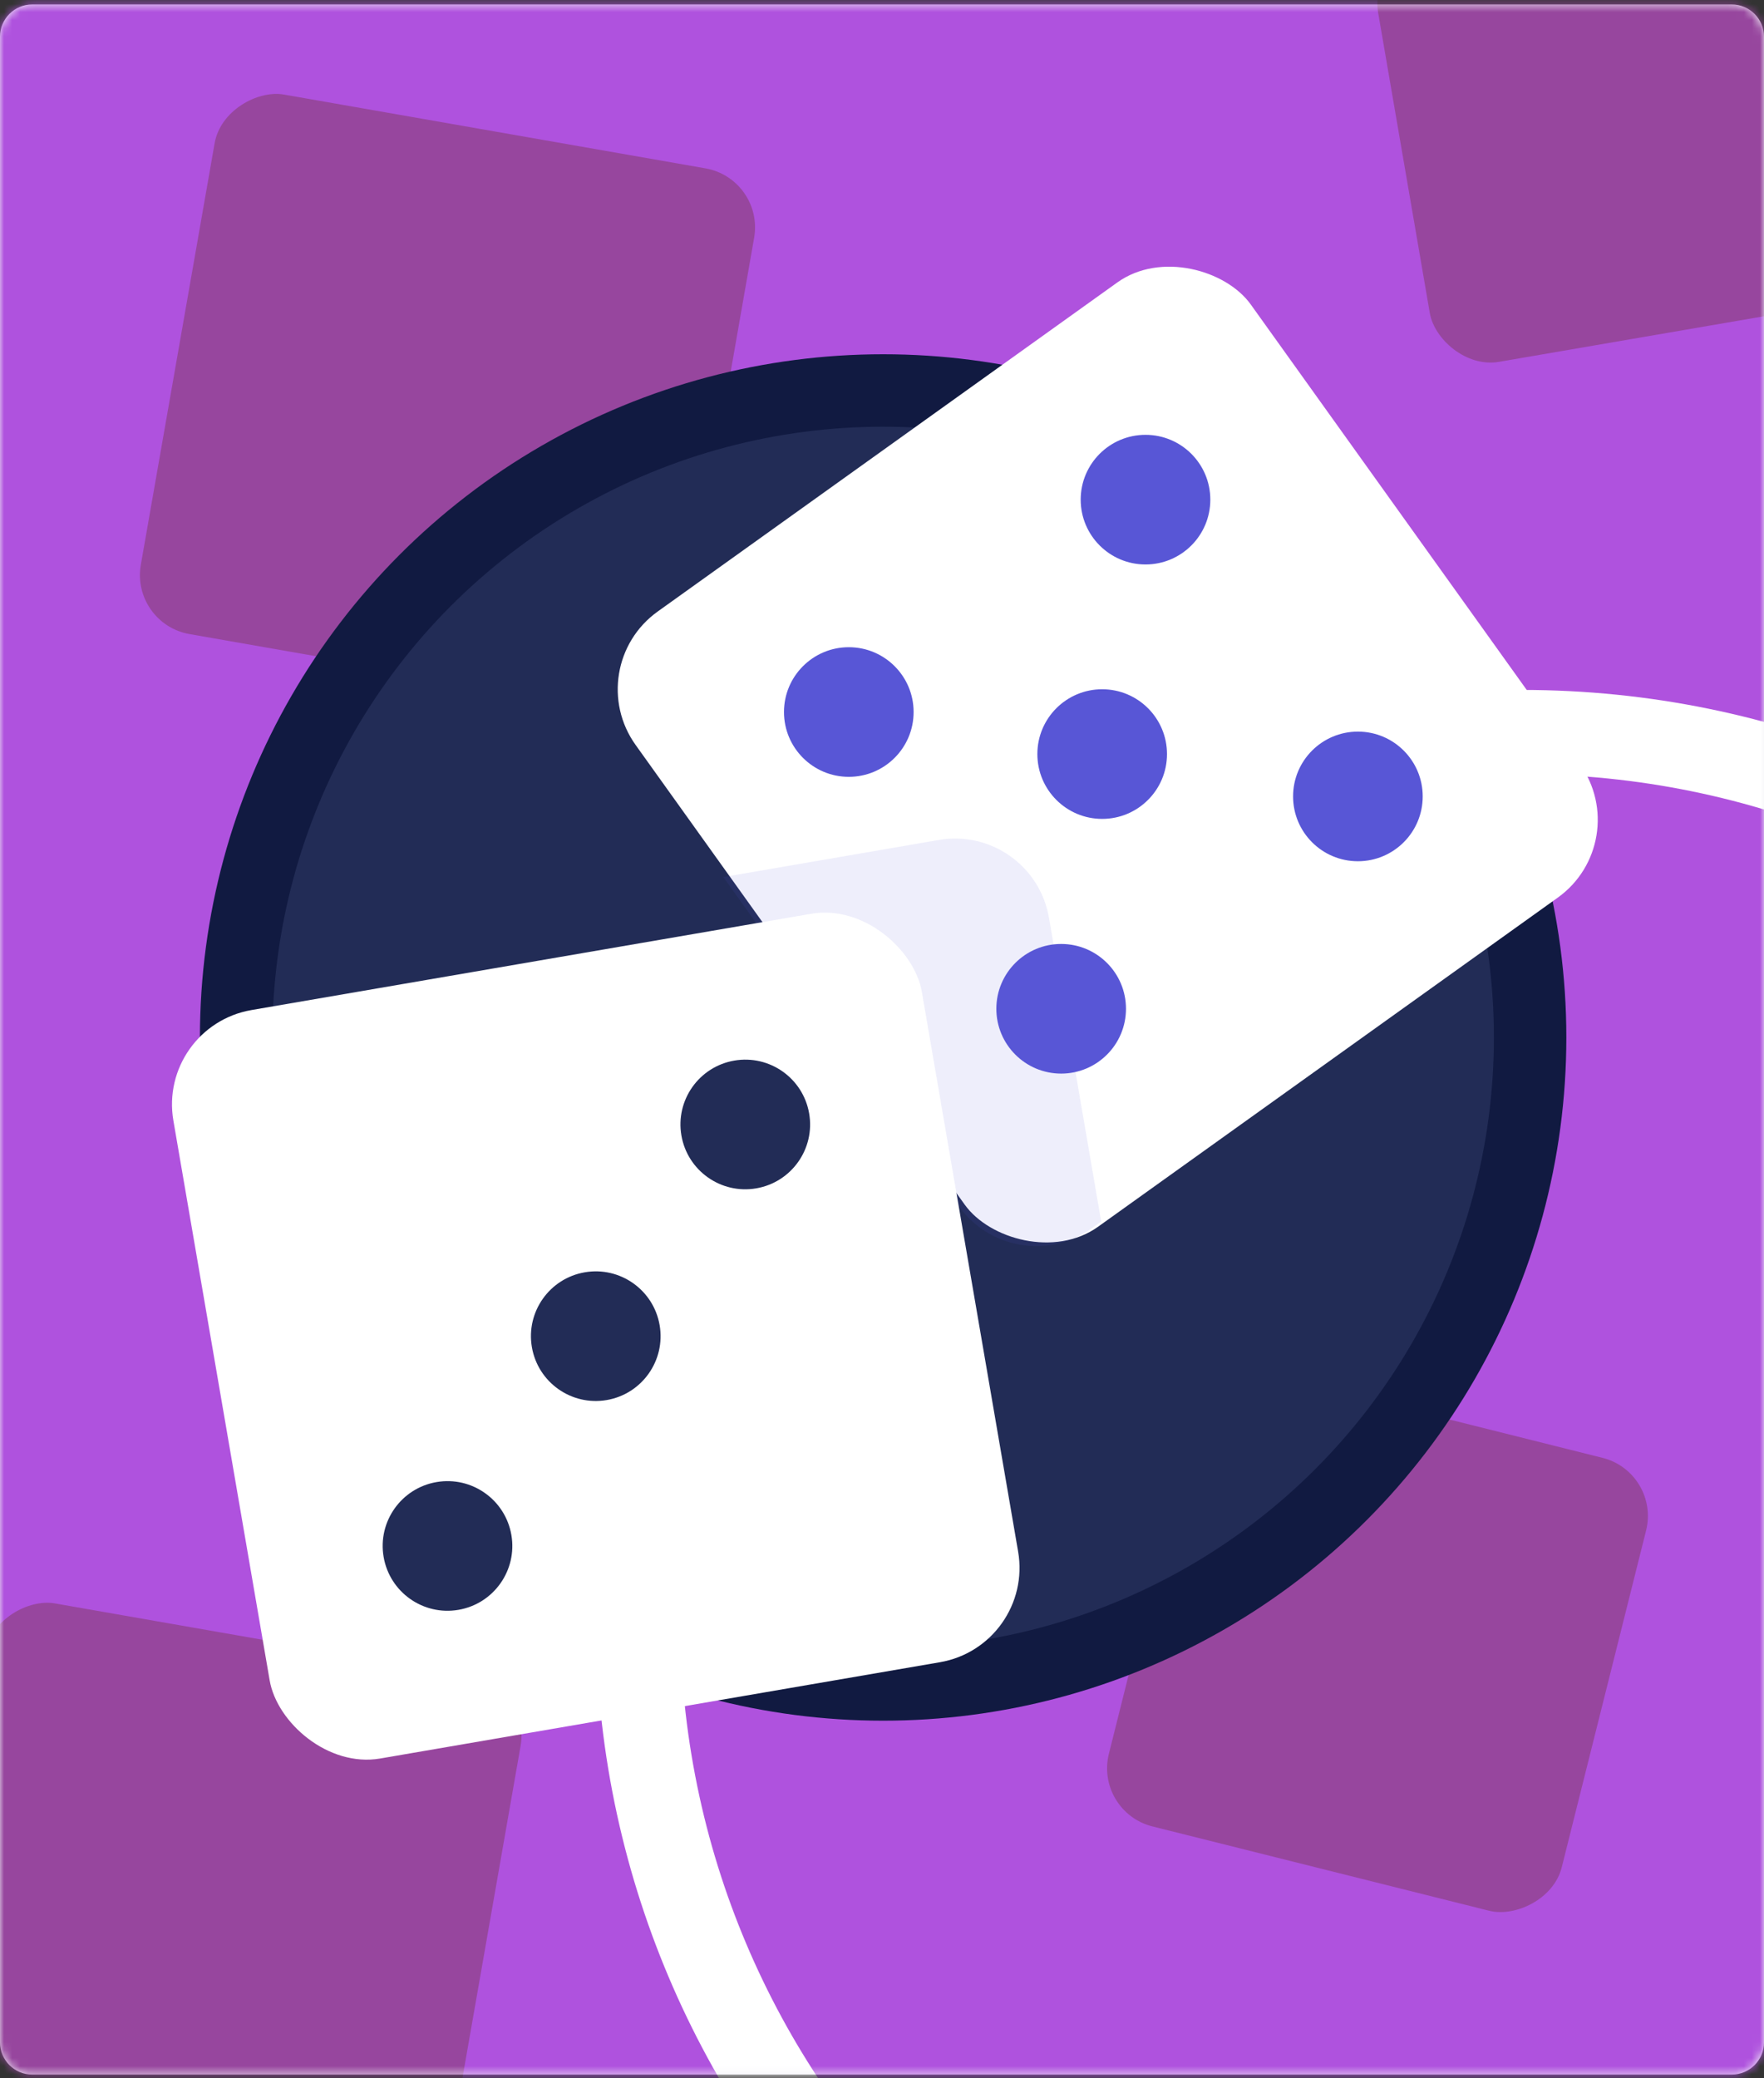 <svg width="219" height="258" viewBox="0 0 219 258" fill="none" xmlns="http://www.w3.org/2000/svg">
<rect x="0" y="0" width="219" height="258" fill="#333333" stroke="none"/>
<path fill-rule="evenodd" clip-rule="evenodd" d="M0 4.555C0 2.346 1.791 0.555 4 0.555H215C217.209 0.555 219 2.346 219 4.555V253.555C219 255.764 217.209 257.555 215 257.555H4C1.791 257.555 0 255.764 0 253.555V4.555Z" fill="#F2F2F7"/>
<mask id="mask0_603_60918" style="mask-type:alpha" maskUnits="userSpaceOnUse" x="0" y="0" width="219" height="258">
<path fill-rule="evenodd" clip-rule="evenodd" d="M0 4.555C0 2.346 1.791 0.555 4 0.555H215C217.209 0.555 219 2.346 219 4.555V253.555C219 255.764 217.209 257.555 215 257.555H4C1.791 257.555 0 255.764 0 253.555V4.555Z" fill="white"/>
</mask>
<g mask="url(#mask0_603_60918)">
<rect x="-5.36" y="-6.198" width="230" height="270" fill="#AF52DE"/>
<mask id="mask1_603_60918" style="mask-type:alpha" maskUnits="userSpaceOnUse" x="-6" y="-7" width="231" height="271">
<rect x="-5.36" y="-6.198" width="230" height="270" fill="white"/>
</mask>
<g mask="url(#mask1_603_60918)">
<rect x="169.852" y="-5.65" width="52.595" height="52.595" rx="7.438" transform="rotate(-9.76 169.852 -5.65)" fill="#97469E"/>
<rect x="-12.143" y="264.21" width="67.441" height="67.441" rx="7.438" transform="rotate(-80.07 -12.143 264.21)" fill="#97469E"/>
<path fill-rule="evenodd" clip-rule="evenodd" d="M73.961 200.648C73.961 137.138 125.444 85.655 188.954 85.655C252.464 85.655 303.946 137.138 303.946 200.648C303.946 264.158 252.464 315.64 188.954 315.64C125.444 315.64 73.961 264.158 73.961 200.648ZM84.432 200.633C84.432 258.361 131.23 305.154 188.954 305.154V305.169C246.677 305.169 293.475 258.361 293.475 200.633C293.475 142.905 246.682 96.112 188.954 96.112C131.225 96.112 84.432 142.905 84.432 200.633Z" fill="white"/>
<rect x="135.861" y="224.943" width="57.963" height="57.963" rx="7.438" transform="rotate(-75.94 135.861 224.943)" fill="#97469E"/>
<rect x="16.202" y="77.439" width="68" height="68" rx="7.438" transform="rotate(-80.07 16.202 77.439)" fill="#97469E"/>
<circle cx="109.64" cy="128.802" r="84.821" fill="#111A41"/>
<circle cx="109.64" cy="128.802" r="75.827" fill="#222C56"/>
<rect x="71.999" y="82.831" width="93.93" height="93.93" rx="11.873" transform="rotate(-35.6 71.999 82.831)" fill="white"/>
<path opacity="0.1" d="M136.713 151.655L130.228 113.931C129.121 107.494 123.006 103.172 116.569 104.278L89.795 108.887L119.048 149.764C122.85 155.076 130.239 156.3 135.55 152.498L136.713 151.655Z" fill="#5856D6"/>
<circle cx="136.835" cy="93.618" r="8.047" fill="#5856D6"/>
<circle cx="105.378" cy="88.397" r="8.047" fill="#5856D6"/>
<circle cx="142.214" cy="62.031" r="8.047" fill="#5856D6"/>
<circle cx="168.582" cy="98.876" r="8.047" fill="#5856D6"/>
<circle cx="131.743" cy="125.239" r="8.047" fill="#5856D6"/>
<rect x="19.511" y="127.411" width="94.285" height="94.285" rx="11.888" transform="rotate(-9.76 19.511 127.411)" fill="white"/>
<circle cx="73.964" cy="165.885" r="8.047" transform="rotate(-9.76 73.964 165.885)" fill="#222C56"/>
<circle cx="55.557" cy="191.929" r="8.047" transform="rotate(-9.76 55.557 191.929)" fill="#222C56"/>
<circle cx="92.526" cy="139.602" r="8.047" transform="rotate(-9.76 92.526 139.602)" fill="#222C56"/>
</g>
</g>
</svg>
